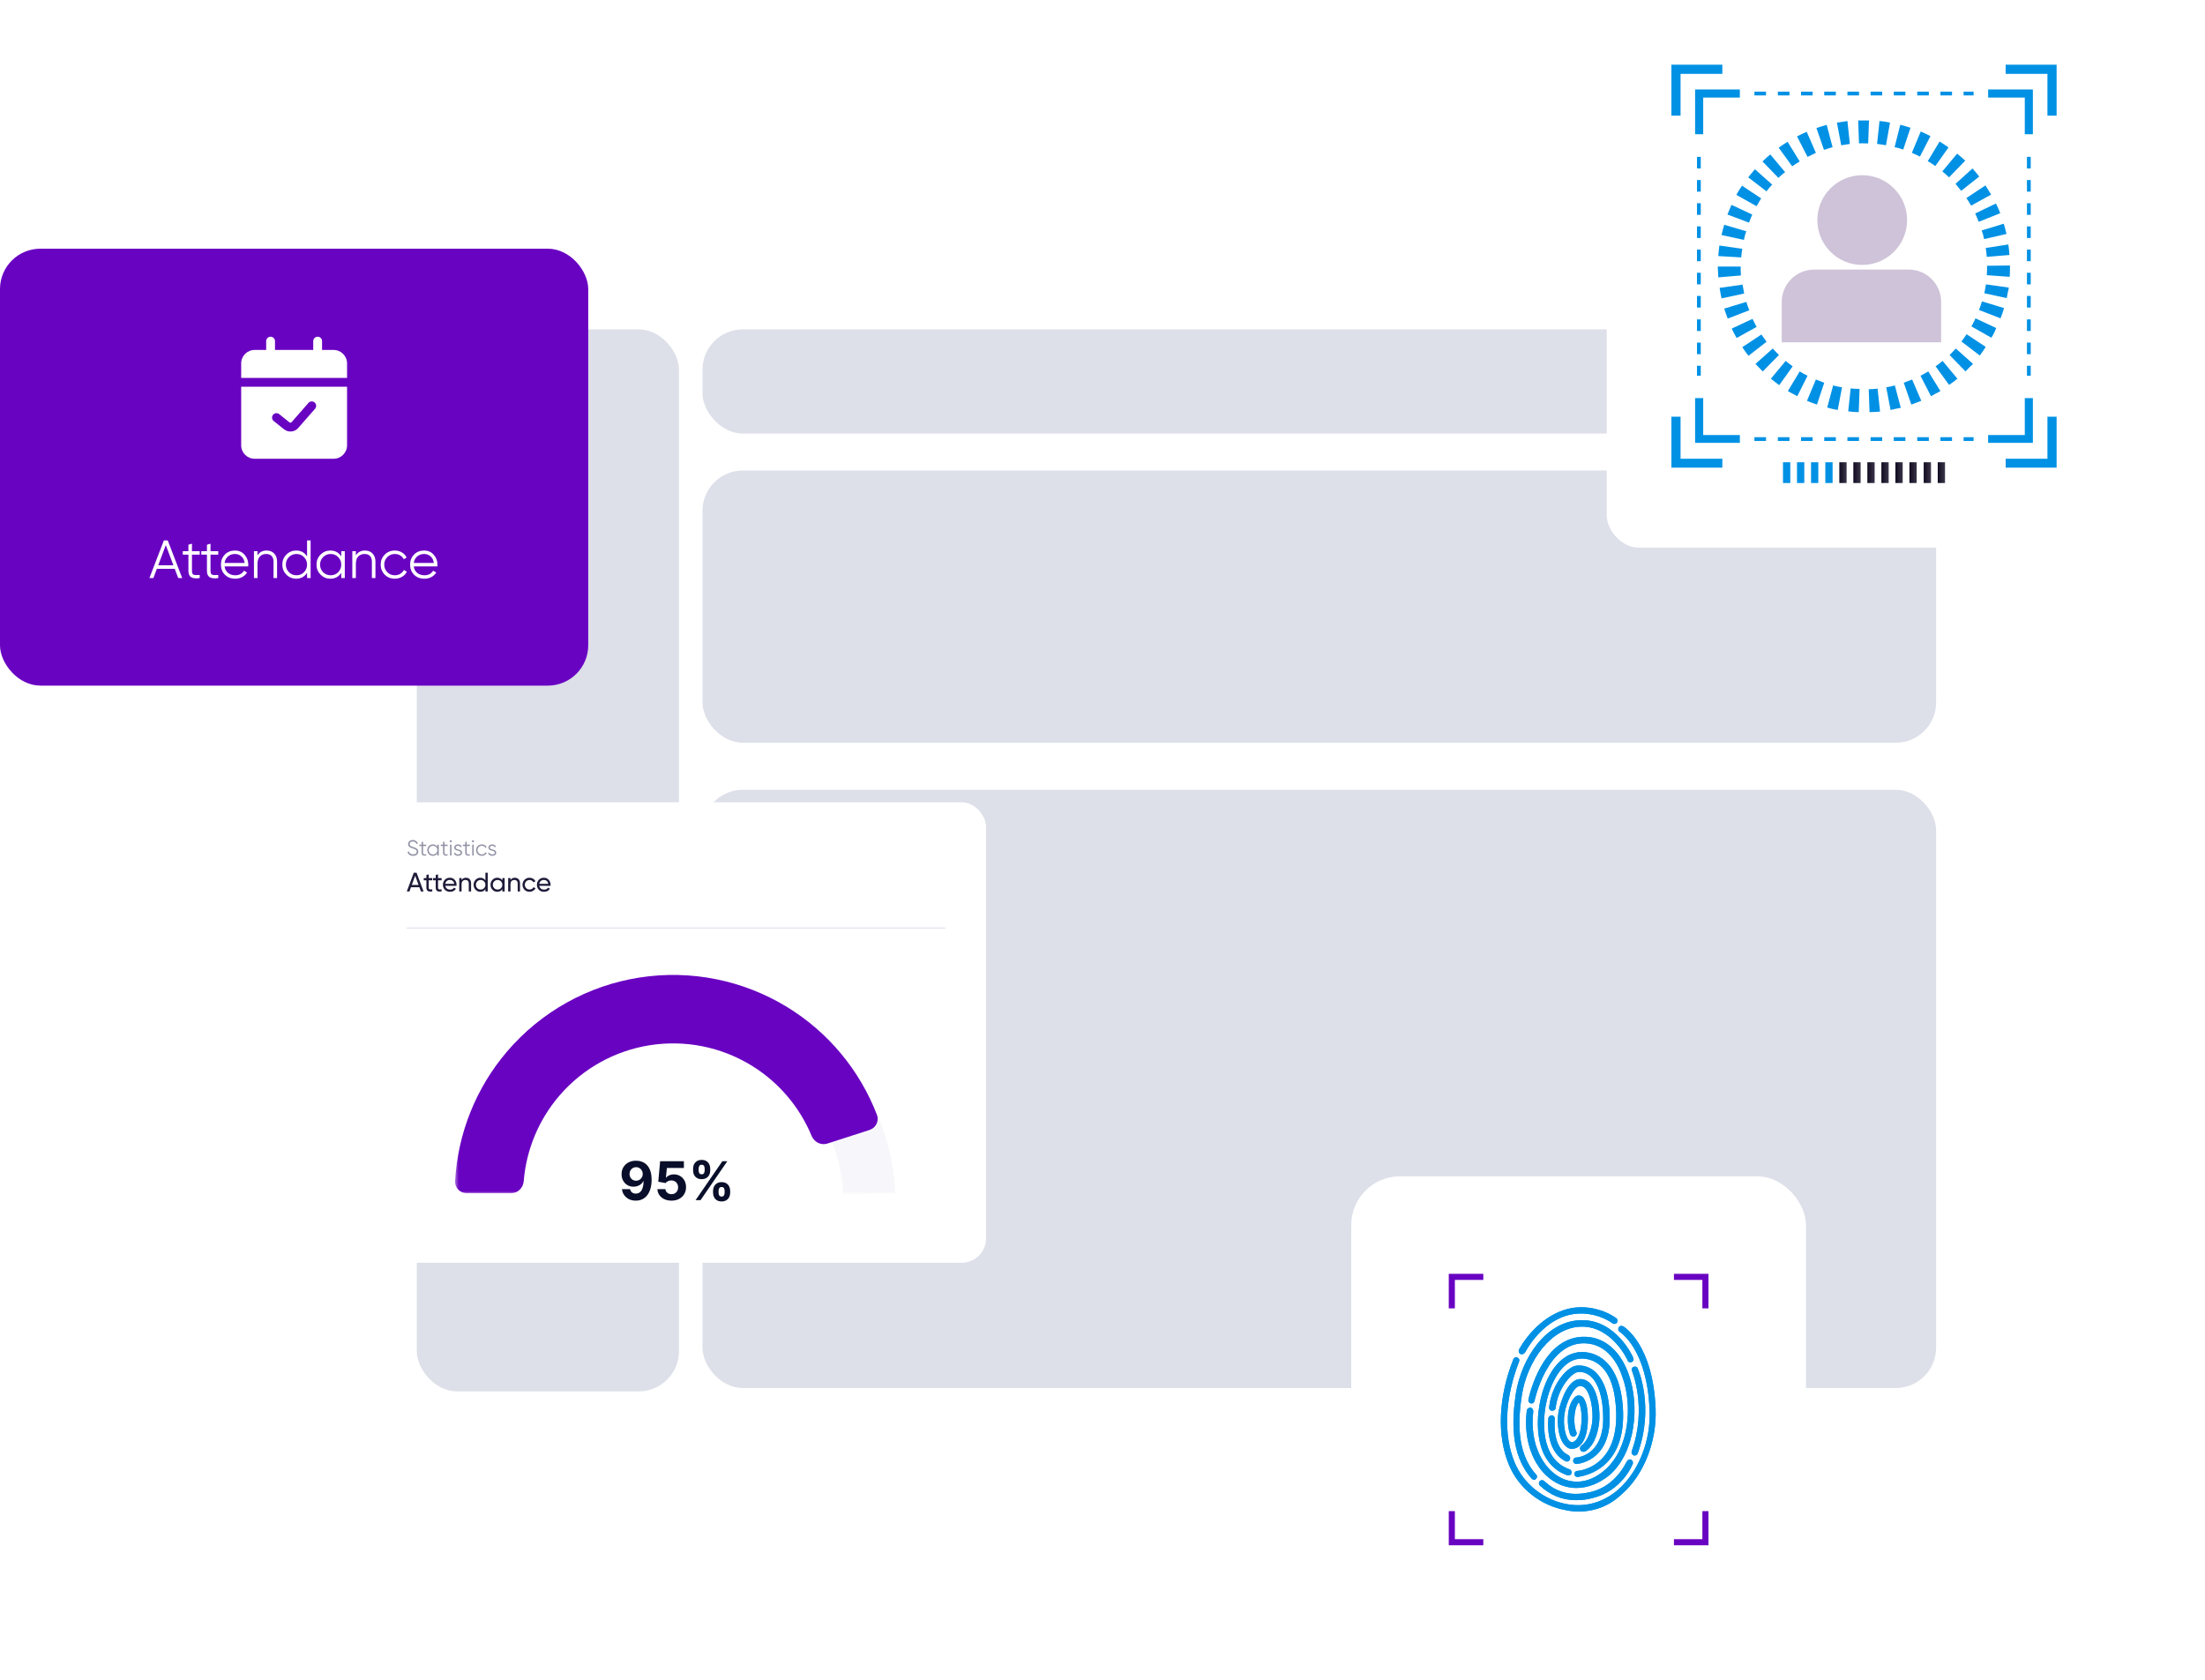 <svg width="656" height="500" viewBox="0 0 656 500" fill="none" xmlns="http://www.w3.org/2000/svg">
<g filter="url(#filter0_d_14_21109)">
<rect x="98" y="60" width="504" height="380" rx="24" fill="white"/>
<rect x="209" y="229" width="367" height="178" rx="12" fill="#DDDFE9"/>
<rect x="209" y="134" width="367" height="81" rx="12" fill="#DDDFE9"/>
<rect x="209" y="92" width="367" height="31" rx="12" fill="#DDDFE9"/>
<rect x="124" y="92" width="78" height="316" rx="12" fill="#DDDFE9"/>
</g>
<rect y="74" width="175" height="130" rx="12" fill="#6903C2"/>
<path fill-rule="evenodd" clip-rule="evenodd" d="M81.812 101.5C81.812 100.775 81.225 100.188 80.5 100.188C79.775 100.188 79.188 100.775 79.188 101.5V104.125H75.75C73.541 104.125 71.75 105.916 71.75 108.125V112.438H103.25V108.125C103.25 105.916 101.459 104.125 99.25 104.125H95.812V101.5C95.812 100.775 95.225 100.188 94.5 100.188C93.775 100.188 93.188 100.775 93.188 101.5V104.125H81.812V101.5ZM103.25 115.062H71.75V132.5C71.75 134.709 73.541 136.5 75.75 136.5H99.25C101.459 136.5 103.25 134.709 103.25 132.5V115.062ZM93.738 121.614C94.215 121.069 94.16 120.24 93.614 119.762C93.069 119.285 92.24 119.34 91.762 119.886L86.74 125.626C86.586 125.802 86.32 125.825 86.137 125.679L83.07 123.225C82.504 122.772 81.678 122.864 81.225 123.43C80.772 123.996 80.864 124.822 81.43 125.275L84.498 127.729C85.777 128.753 87.636 128.588 88.716 127.354L93.738 121.614Z" fill="white"/>
<path d="M53.025 172L51.985 169.248H46.673L45.633 172H44.449L48.753 160.8H49.905L54.209 172H53.025ZM47.073 168.192H51.585L49.329 162.192L47.073 168.192ZM59.415 165.024H57.111V169.872C57.111 170.309 57.196 170.624 57.367 170.816C57.537 170.997 57.793 171.093 58.135 171.104C58.476 171.104 58.903 171.093 59.415 171.072V172C58.295 172.171 57.452 172.091 56.887 171.76C56.332 171.429 56.055 170.8 56.055 169.872V165.024H54.375V164H56.055V162.08L57.111 161.76V164H59.415V165.024ZM64.93 165.024H62.626V169.872C62.626 170.309 62.712 170.624 62.882 170.816C63.053 170.997 63.309 171.093 63.65 171.104C63.992 171.104 64.418 171.093 64.93 171.072V172C63.81 172.171 62.968 172.091 62.402 171.76C61.848 171.429 61.57 170.8 61.57 169.872V165.024H59.89V164H61.57V162.08L62.626 161.76V164H64.93V165.024ZM69.902 163.808C71.086 163.808 72.041 164.229 72.766 165.072C73.502 165.904 73.87 166.891 73.87 168.032C73.87 168.149 73.859 168.315 73.838 168.528H66.814C66.921 169.339 67.262 169.984 67.838 170.464C68.425 170.933 69.145 171.168 69.998 171.168C70.606 171.168 71.129 171.045 71.566 170.8C72.014 170.544 72.35 170.213 72.574 169.808L73.502 170.352C73.15 170.917 72.67 171.365 72.062 171.696C71.454 172.027 70.761 172.192 69.982 172.192C68.723 172.192 67.699 171.797 66.91 171.008C66.121 170.219 65.726 169.216 65.726 168C65.726 166.805 66.115 165.808 66.894 165.008C67.673 164.208 68.675 163.808 69.902 163.808ZM69.902 164.832C69.07 164.832 68.371 165.083 67.806 165.584C67.251 166.075 66.921 166.715 66.814 167.504H72.782C72.675 166.661 72.35 166.005 71.806 165.536C71.262 165.067 70.627 164.832 69.902 164.832ZM79.294 163.808C80.264 163.808 81.027 164.107 81.582 164.704C82.147 165.291 82.43 166.085 82.43 167.088V172H81.374V167.088C81.374 166.373 81.182 165.819 80.798 165.424C80.424 165.029 79.891 164.832 79.198 164.832C78.43 164.832 77.806 165.077 77.326 165.568C76.846 166.048 76.606 166.795 76.606 167.808V172H75.55V164H76.606V165.248C77.203 164.288 78.099 163.808 79.294 163.808ZM91.352 160.8H92.408V172H91.352V170.432C90.616 171.605 89.538 172.192 88.12 172.192C86.978 172.192 86.002 171.787 85.192 170.976C84.392 170.165 83.992 169.173 83.992 168C83.992 166.827 84.392 165.835 85.192 165.024C86.002 164.213 86.978 163.808 88.12 163.808C89.538 163.808 90.616 164.395 91.352 165.568V160.8ZM85.96 170.256C86.568 170.864 87.314 171.168 88.2 171.168C89.085 171.168 89.832 170.864 90.44 170.256C91.048 169.637 91.352 168.885 91.352 168C91.352 167.115 91.048 166.368 90.44 165.76C89.832 165.141 89.085 164.832 88.2 164.832C87.314 164.832 86.568 165.141 85.96 165.76C85.352 166.368 85.048 167.115 85.048 168C85.048 168.885 85.352 169.637 85.96 170.256ZM101.523 164H102.579V172H101.523V170.432C100.787 171.605 99.71 172.192 98.291 172.192C97.15 172.192 96.174 171.787 95.363 170.976C94.563 170.165 94.163 169.173 94.163 168C94.163 166.827 94.563 165.835 95.363 165.024C96.174 164.213 97.15 163.808 98.291 163.808C99.71 163.808 100.787 164.395 101.523 165.568V164ZM96.131 170.256C96.739 170.864 97.486 171.168 98.371 171.168C99.257 171.168 100.003 170.864 100.611 170.256C101.219 169.637 101.523 168.885 101.523 168C101.523 167.115 101.219 166.368 100.611 165.76C100.003 165.141 99.257 164.832 98.371 164.832C97.486 164.832 96.739 165.141 96.131 165.76C95.523 166.368 95.219 167.115 95.219 168C95.219 168.885 95.523 169.637 96.131 170.256ZM108.559 163.808C109.53 163.808 110.293 164.107 110.847 164.704C111.413 165.291 111.695 166.085 111.695 167.088V172H110.639V167.088C110.639 166.373 110.447 165.819 110.063 165.424C109.69 165.029 109.157 164.832 108.463 164.832C107.695 164.832 107.071 165.077 106.591 165.568C106.111 166.048 105.871 166.795 105.871 167.808V172H104.815V164H105.871V165.248C106.469 164.288 107.365 163.808 108.559 163.808ZM117.465 172.192C116.26 172.192 115.257 171.792 114.457 170.992C113.657 170.181 113.257 169.184 113.257 168C113.257 166.816 113.657 165.824 114.457 165.024C115.257 164.213 116.26 163.808 117.465 163.808C118.255 163.808 118.964 164 119.593 164.384C120.223 164.757 120.681 165.264 120.969 165.904L120.105 166.4C119.892 165.92 119.545 165.541 119.065 165.264C118.596 164.976 118.063 164.832 117.465 164.832C116.58 164.832 115.833 165.141 115.225 165.76C114.617 166.368 114.313 167.115 114.313 168C114.313 168.885 114.617 169.637 115.225 170.256C115.833 170.864 116.58 171.168 117.465 171.168C118.063 171.168 118.596 171.029 119.065 170.752C119.535 170.464 119.903 170.08 120.169 169.6L121.049 170.112C120.719 170.752 120.233 171.259 119.593 171.632C118.953 172.005 118.244 172.192 117.465 172.192ZM126.183 163.808C127.367 163.808 128.322 164.229 129.047 165.072C129.783 165.904 130.151 166.891 130.151 168.032C130.151 168.149 130.141 168.315 130.119 168.528H123.095C123.202 169.339 123.543 169.984 124.119 170.464C124.706 170.933 125.426 171.168 126.279 171.168C126.887 171.168 127.41 171.045 127.847 170.8C128.295 170.544 128.631 170.213 128.855 169.808L129.783 170.352C129.431 170.917 128.951 171.365 128.343 171.696C127.735 172.027 127.042 172.192 126.263 172.192C125.005 172.192 123.981 171.797 123.191 171.008C122.402 170.219 122.007 169.216 122.007 168C122.007 166.805 122.397 165.808 123.175 165.008C123.954 164.208 124.957 163.808 126.183 163.808ZM126.183 164.832C125.351 164.832 124.653 165.083 124.087 165.584C123.533 166.075 123.202 166.715 123.095 167.504H129.063C128.957 166.661 128.631 166.005 128.087 165.536C127.543 165.067 126.909 164.832 126.183 164.832Z" fill="white"/>
<rect x="478" width="153.1" height="162.964" rx="9.624" fill="white"/>
<circle cx="554.02" cy="65.48" r="13.352" fill="#CEC3D8"/>
<path d="M530.078 89.836C530.078 84.521 534.387 80.212 539.702 80.212H567.876C573.191 80.212 577.5 84.521 577.5 89.836V101.851H530.078V89.836Z" fill="#CEC3D8"/>
<path d="M504.305 39.939H506.711V29.032H517.618V26.626H504.305V39.939Z" fill="#0091E5"/>
<path d="M591.48 26.626V29.032H602.388V39.939H604.794V26.626H591.48Z" fill="#0091E5"/>
<path d="M602.388 129.441H591.48V131.767H604.794V118.454H602.388V129.441Z" fill="#0091E5"/>
<path d="M506.711 118.454H504.305V131.767H517.618V129.441H506.711V118.454Z" fill="#0091E5"/>
<path d="M497.248 34.405H499.975V21.975H512.406V19.248H497.248V34.405Z" fill="#0091E5"/>
<path d="M596.695 19.248V21.975H609.126V34.405H611.853V19.248H596.695Z" fill="#0091E5"/>
<path d="M609.126 136.498H596.695V139.145H611.853V123.987H609.126V136.498Z" fill="#0091E5"/>
<path d="M499.975 123.987H497.248V139.145H512.406V136.498H499.975V123.987Z" fill="#0091E5"/>
<path d="M587.151 28.39H584.184V27.267H587.151V28.39ZM580.735 28.39H577.287V27.267H580.735V28.39ZM573.838 28.39H570.389V27.267H573.838V28.39ZM566.861 28.39H563.412V27.267H566.861V28.39ZM559.964 28.39H556.515V27.267H559.964V28.39ZM553.066 28.39H549.618V27.267H553.066V28.39ZM546.169 28.39H542.721V27.267H546.169V28.39ZM539.272 28.39H535.824V27.267H539.272V28.39ZM532.375 28.39H528.927V27.267H532.375V28.39ZM525.398 28.39H521.949V27.267H525.398V28.39Z" fill="#0091E5"/>
<path d="M587.151 131.205H584.184V130.082H587.151V131.205ZM580.735 131.205H577.287V130.082H580.735V131.205ZM573.838 131.205H570.389V130.082H573.838V131.205ZM566.861 131.205H563.412V130.082H566.861V131.205ZM559.964 131.205H556.515V130.082H559.964V131.205ZM553.066 131.205H549.618V130.082H553.066V131.205ZM546.169 131.205H542.721V130.082H546.169V131.205ZM539.272 131.205H535.824V130.082H539.272V131.205ZM532.375 131.205H528.927V130.082H532.375V131.205ZM525.398 131.205H521.949V130.082H525.398V131.205Z" fill="#0091E5"/>
<path d="M603.031 111.797V108.83H604.154V111.797H603.031ZM603.031 105.381V101.933H604.154V105.381H603.031ZM603.031 98.484V95.036H604.154V98.484H603.031ZM603.031 91.507V88.058H604.154V91.507H603.031ZM603.031 84.61V81.161H604.154V84.61H603.031ZM603.031 77.713V74.264H604.154V77.713H603.031ZM603.031 70.816V67.367H604.154V70.816H603.031ZM603.031 63.919V60.47H604.154V63.919H603.031ZM603.031 57.022V53.573H604.154V57.022H603.031ZM603.031 50.124V46.676H604.154V50.124H603.031Z" fill="#0091E5"/>
<path d="M504.867 111.797V108.83H505.99V111.797H504.867ZM504.867 105.381V101.933H505.99V105.381H504.867ZM504.867 98.484V95.036H505.99V98.484H504.867ZM504.867 91.507V88.058H505.99V91.507H504.867ZM504.867 84.61V81.161H505.99V84.61H504.867ZM504.867 77.713V74.264H505.99V77.713H504.867ZM504.867 70.816V67.367H505.99V70.816H504.867ZM504.867 63.919V60.47H505.99V63.919H504.867ZM504.867 57.022V53.573H505.99V57.022H504.867ZM504.867 50.124V46.676H505.99V50.124H504.867Z" fill="#0091E5"/>
<path d="M552.987 122.624C551.944 122.624 550.902 122.544 549.859 122.383L550.581 115.566C551.463 115.647 552.345 115.727 553.228 115.727L552.987 122.624ZM556.195 122.624L555.954 115.807C556.837 115.807 557.719 115.727 558.601 115.647L559.323 122.464C558.28 122.544 557.238 122.624 556.195 122.624ZM546.732 121.982C545.689 121.822 544.646 121.581 543.604 121.261L545.368 114.684C546.25 114.925 547.133 115.085 548.015 115.246L546.732 121.982ZM562.451 121.982L561.167 115.246C562.05 115.085 562.932 114.925 563.734 114.684L565.498 121.341C564.536 121.501 563.493 121.742 562.451 121.982ZM540.556 120.378C539.514 120.058 538.551 119.657 537.589 119.256L540.235 112.92C541.037 113.241 541.92 113.562 542.722 113.882L540.556 120.378ZM568.626 120.378L566.38 113.882C567.182 113.562 568.065 113.241 568.866 112.92L571.593 119.256C570.631 119.657 569.588 119.977 568.626 120.378ZM534.702 117.892C533.739 117.411 532.857 116.85 531.895 116.368L535.423 110.514C536.145 110.995 536.947 111.396 537.749 111.797L534.702 117.892ZM574.48 117.892L571.353 111.797C572.155 111.396 572.957 110.915 573.678 110.514L577.287 116.368C576.325 116.85 575.363 117.411 574.48 117.892ZM529.328 114.604C528.446 113.963 527.644 113.321 526.842 112.679L531.253 107.386C531.895 107.948 532.617 108.509 533.338 108.99L529.328 114.604ZM579.854 114.524L575.844 108.99C576.566 108.509 577.287 107.948 577.929 107.386L582.34 112.679C581.538 113.321 580.736 113.963 579.854 114.524ZM524.436 110.514C523.714 109.792 522.912 108.99 522.271 108.268L527.404 103.697C527.965 104.339 528.607 104.98 529.248 105.622L524.436 110.514ZM584.746 110.514L580.014 105.622C580.656 104.98 581.297 104.339 581.859 103.697L586.991 108.268C586.189 108.99 585.468 109.792 584.746 110.514ZM520.186 105.862C519.544 105.06 518.902 104.178 518.341 103.296L524.035 99.527C524.516 100.248 525.078 100.97 525.559 101.692L520.186 105.862ZM588.996 105.782L583.543 101.612C584.104 100.89 584.586 100.168 585.067 99.447L590.761 103.216C590.199 104.098 589.638 104.98 588.996 105.782ZM516.657 100.569C516.176 99.687 515.614 98.725 515.213 97.762L521.389 94.875C521.79 95.677 522.191 96.479 522.592 97.281L516.657 100.569ZM592.445 100.489L586.51 97.121C586.911 96.319 587.392 95.517 587.713 94.715L593.889 97.602C593.488 98.644 593.006 99.607 592.445 100.489ZM514.01 94.795C513.609 93.833 513.289 92.79 512.968 91.828L519.544 89.823C519.785 90.625 520.105 91.507 520.426 92.309L514.01 94.795ZM595.172 94.715L588.756 92.229C589.077 91.427 589.397 90.544 589.638 89.662L596.214 91.667C595.894 92.71 595.573 93.752 595.172 94.715ZM512.166 88.78C511.925 87.737 511.765 86.695 511.604 85.652L518.421 84.69C518.582 85.572 518.742 86.454 518.902 87.336L512.166 88.78ZM597.016 88.7L590.36 87.256C590.52 86.374 590.681 85.492 590.841 84.61L597.658 85.572C597.417 86.615 597.177 87.657 597.016 88.7ZM511.203 82.525C511.123 81.482 511.123 80.439 511.043 79.317H517.86C517.86 80.199 517.86 81.081 517.94 81.963L511.203 82.525ZM597.899 82.364L591.082 81.883C591.162 81.001 591.162 80.118 591.162 79.236V79.076L597.979 78.996V79.156C597.979 80.279 597.979 81.322 597.899 82.364ZM518.02 76.59L511.203 76.189C511.284 75.146 511.364 74.104 511.524 73.061L518.341 74.023C518.181 74.825 518.1 75.708 518.02 76.59ZM591.082 76.429C591.001 75.547 590.921 74.665 590.761 73.783L597.498 72.74C597.658 73.783 597.738 74.825 597.818 75.868L591.082 76.429ZM518.822 71.377L512.166 69.933C512.406 68.891 512.647 67.848 512.968 66.886L519.544 68.81C519.223 69.612 518.983 70.495 518.822 71.377ZM590.28 71.136C590.119 70.254 589.879 69.372 589.558 68.57L596.134 66.565C596.455 67.608 596.696 68.57 596.936 69.612L590.28 71.136ZM520.346 66.244L513.93 63.838C514.331 62.876 514.732 61.833 515.133 60.951L521.308 63.838C520.988 64.56 520.667 65.362 520.346 66.244ZM588.676 66.004C588.355 65.201 588.034 64.319 587.633 63.517L593.808 60.55C594.29 61.512 594.691 62.475 595.092 63.437L588.676 66.004ZM522.592 61.352L516.577 57.984C517.058 57.101 517.619 56.139 518.261 55.257L523.955 59.026C523.474 59.828 522.993 60.63 522.592 61.352ZM586.43 61.191C585.949 60.389 585.548 59.668 584.986 58.946L590.681 55.177C591.242 56.059 591.803 56.941 592.365 57.903L586.43 61.191ZM525.559 56.941L520.105 52.771C520.747 51.969 521.469 51.087 522.11 50.365L527.243 54.936C526.682 55.497 526.04 56.219 525.559 56.941ZM583.463 56.781C582.901 56.059 582.34 55.417 581.779 54.695L586.831 50.124C587.553 50.926 588.194 51.728 588.836 52.53L583.463 56.781ZM529.088 52.931L524.356 48.039C525.078 47.317 525.88 46.595 526.682 45.954L531.093 51.247C530.371 51.728 529.729 52.289 529.088 52.931ZM579.854 52.771C579.212 52.129 578.571 51.568 577.849 51.006L582.26 45.713C583.062 46.355 583.864 47.077 584.666 47.798L579.854 52.771ZM533.178 49.483L529.168 43.949C530.05 43.307 530.932 42.746 531.815 42.184L535.423 48.039C534.621 48.52 533.9 49.001 533.178 49.483ZM575.764 49.402C575.042 48.921 574.32 48.36 573.518 47.959L577.047 42.104C577.929 42.666 578.811 43.227 579.693 43.868L575.764 49.402ZM537.749 46.675L534.621 40.58C535.584 40.099 536.546 39.618 537.509 39.217L540.235 45.472C539.353 45.954 538.551 46.275 537.749 46.675ZM571.192 46.595C570.39 46.194 569.588 45.793 568.786 45.472L571.433 39.137C572.395 39.538 573.358 40.019 574.32 40.5L571.192 46.595ZM542.641 44.59L540.396 38.094C541.358 37.773 542.401 37.453 543.443 37.132L545.208 43.788C544.326 44.029 543.443 44.35 542.641 44.59ZM566.22 44.51C565.418 44.189 564.536 43.949 563.654 43.788L565.338 37.132C566.38 37.372 567.423 37.693 568.385 38.014L566.22 44.51ZM547.774 43.227L546.491 36.49C547.534 36.33 548.576 36.169 549.619 36.009L550.341 42.826C549.539 42.986 548.656 43.066 547.774 43.227ZM561.087 43.227C560.205 43.066 559.323 42.906 558.441 42.826L559.162 36.009C560.205 36.089 561.248 36.25 562.29 36.49L561.087 43.227ZM553.067 42.666L552.827 35.849C553.388 35.849 553.949 35.849 554.591 35.849C555.072 35.849 555.553 35.849 556.035 35.849L555.794 42.666C555.393 42.666 554.912 42.666 554.511 42.666C554.03 42.585 553.548 42.666 553.067 42.666Z" fill="#0091E5"/>
<path d="M532.617 137.541H530.451V143.716H532.617V137.541Z" fill="#0091E5"/>
<path d="M536.786 137.541H534.621V143.716H536.786V137.541Z" fill="#0091E5"/>
<path d="M540.956 137.541H538.791V143.716H540.956V137.541Z" fill="#0091E5"/>
<path d="M545.208 137.541H543.043V143.716H545.208V137.541Z" fill="#0091E5"/>
<path d="M549.378 137.541H547.213V143.716H549.378V137.541Z" fill="url(#paint0_linear_14_21109)"/>
<path d="M553.548 137.541H551.383V143.716H553.548V137.541Z" fill="url(#paint1_linear_14_21109)"/>
<path d="M557.718 137.541H555.553V143.716H557.718V137.541Z" fill="url(#paint2_linear_14_21109)"/>
<path d="M561.89 137.541H559.725V143.716H561.89V137.541Z" fill="url(#paint3_linear_14_21109)"/>
<path d="M566.06 137.541H563.895V143.716H566.06V137.541Z" fill="url(#paint4_linear_14_21109)"/>
<path d="M570.23 137.541H568.064V143.716H570.23V137.541Z" fill="url(#paint5_linear_14_21109)"/>
<path d="M574.48 137.541H572.314V143.716H574.48V137.541Z" fill="url(#paint6_linear_14_21109)"/>
<path d="M578.652 137.541H576.486V143.716H578.652V137.541Z" fill="url(#paint7_linear_14_21109)"/>
<g filter="url(#filter1_d_14_21109)">
<rect x="109" y="238" width="184.354" height="137" rx="7.23" fill="white"/>
</g>
<mask id="mask0_14_21109" style="mask-type:alpha" maskUnits="userSpaceOnUse" x="135" y="286" width="132" height="70">
<rect x="135.389" y="286.8" width="131.578" height="68.319" fill="#D9D9D9"/>
</mask>
<g mask="url(#mask0_14_21109)">
<path d="M166.025 303.078C175.646 296.825 186.75 293.232 198.21 292.663C209.67 292.095 221.076 294.571 231.268 299.841C241.461 305.111 250.076 312.986 256.237 322.665C262.398 332.345 265.886 343.483 266.346 354.948L250.835 355.57C250.484 346.845 247.83 338.368 243.141 331.001C238.452 323.635 231.895 317.642 224.139 313.631C216.382 309.621 207.701 307.736 198.98 308.169C190.258 308.601 181.807 311.336 174.485 316.095L166.025 303.078Z" fill="#F7F7FB"/>
<path d="M138.908 355.052C136.912 355.052 135.283 353.432 135.394 351.439C136.184 337.254 141.607 323.679 150.883 312.831C160.945 301.064 174.877 293.277 190.171 290.872C205.465 288.468 221.116 291.604 234.302 299.716C246.46 307.194 255.787 318.449 260.892 331.708C261.609 333.571 260.556 335.613 258.656 336.226L246.148 340.258C244.248 340.871 242.225 339.82 241.46 337.976C237.878 329.331 231.651 322.001 223.629 317.067C214.577 311.498 203.834 309.346 193.335 310.996C182.837 312.647 173.273 317.992 166.366 326.069C160.245 333.228 156.568 342.115 155.811 351.441C155.649 353.431 154.046 355.052 152.05 355.052H138.908Z" fill="#6903C2"/>
</g>
<path d="M189.239 345.36C189.834 345.36 190.407 345.459 190.956 345.659C191.51 345.858 192.003 346.177 192.436 346.613C192.873 347.05 193.217 347.63 193.47 348.353C193.726 349.072 193.856 349.955 193.859 351.002C193.859 351.985 193.748 352.862 193.526 353.634C193.308 354.402 192.993 355.055 192.583 355.594C192.173 356.132 191.677 356.543 191.097 356.825C190.518 357.104 189.87 357.243 189.155 357.243C188.383 357.243 187.701 357.094 187.11 356.797C186.519 356.496 186.042 356.087 185.681 355.571C185.323 355.052 185.107 354.468 185.031 353.82H187.443C187.537 354.242 187.735 354.57 188.036 354.803C188.337 355.033 188.71 355.148 189.155 355.148C189.908 355.148 190.48 354.82 190.872 354.165C191.263 353.506 191.461 352.604 191.465 351.459H191.386C191.212 351.798 190.979 352.09 190.685 352.335C190.391 352.576 190.054 352.762 189.674 352.894C189.298 353.026 188.897 353.092 188.471 353.092C187.79 353.092 187.181 352.932 186.647 352.612C186.112 352.292 185.69 351.851 185.382 351.29C185.073 350.729 184.918 350.089 184.918 349.37C184.915 348.594 185.094 347.903 185.455 347.297C185.817 346.691 186.321 346.216 186.969 345.874C187.62 345.527 188.377 345.356 189.239 345.36ZM189.256 347.28C188.876 347.28 188.537 347.37 188.24 347.551C187.946 347.732 187.712 347.975 187.539 348.28C187.37 348.585 187.287 348.925 187.291 349.302C187.291 349.682 187.374 350.025 187.539 350.33C187.709 350.631 187.938 350.872 188.228 351.053C188.522 351.23 188.857 351.318 189.234 351.318C189.516 351.318 189.778 351.266 190.019 351.16C190.26 351.055 190.469 350.91 190.646 350.725C190.826 350.537 190.968 350.32 191.069 350.076C191.171 349.831 191.222 349.571 191.222 349.296C191.218 348.931 191.131 348.596 190.962 348.291C190.792 347.986 190.559 347.741 190.262 347.557C189.964 347.372 189.629 347.28 189.256 347.28ZM199.779 357.243C198.98 357.243 198.269 357.096 197.644 356.803C197.022 356.509 196.529 356.104 196.164 355.588C195.799 355.072 195.608 354.481 195.593 353.815H197.966C197.992 354.263 198.18 354.626 198.53 354.905C198.881 355.183 199.297 355.323 199.779 355.323C200.163 355.323 200.502 355.238 200.795 355.069C201.093 354.895 201.324 354.656 201.49 354.351C201.659 354.043 201.744 353.689 201.744 353.289C201.744 352.883 201.658 352.525 201.484 352.216C201.315 351.908 201.08 351.667 200.778 351.493C200.477 351.32 200.133 351.232 199.745 351.228C199.406 351.228 199.076 351.298 198.756 351.437C198.44 351.576 198.193 351.766 198.016 352.007L195.842 351.618L196.39 345.518H203.461V347.517H198.406L198.107 350.415H198.175C198.378 350.128 198.685 349.891 199.095 349.703C199.506 349.515 199.965 349.421 200.473 349.421C201.17 349.421 201.791 349.584 202.337 349.912C202.883 350.239 203.314 350.689 203.631 351.262C203.947 351.83 204.103 352.486 204.099 353.227C204.103 354.007 203.922 354.7 203.557 355.306C203.196 355.908 202.689 356.383 202.038 356.729C201.39 357.072 200.637 357.243 199.779 357.243ZM212.137 354.916V354.306C212.137 353.843 212.235 353.417 212.43 353.03C212.63 352.638 212.918 352.326 213.294 352.092C213.675 351.855 214.138 351.736 214.684 351.736C215.237 351.736 215.702 351.853 216.079 352.086C216.459 352.32 216.745 352.632 216.937 353.024C217.133 353.412 217.231 353.839 217.231 354.306V354.916C217.231 355.379 217.133 355.807 216.937 356.198C216.742 356.586 216.454 356.897 216.073 357.13C215.693 357.367 215.23 357.486 214.684 357.486C214.13 357.486 213.665 357.367 213.289 357.13C212.912 356.897 212.626 356.586 212.43 356.198C212.235 355.807 212.137 355.379 212.137 354.916ZM213.78 354.306V354.916C213.78 355.183 213.844 355.436 213.972 355.673C214.104 355.91 214.341 356.029 214.684 356.029C215.027 356.029 215.26 355.912 215.384 355.679C215.512 355.445 215.576 355.191 215.576 354.916V354.306C215.576 354.031 215.516 353.775 215.396 353.538C215.275 353.301 215.038 353.182 214.684 353.182C214.345 353.182 214.11 353.301 213.978 353.538C213.846 353.775 213.78 354.031 213.78 354.306ZM206.2 348.297V347.687C206.2 347.22 206.3 346.792 206.5 346.404C206.699 346.013 206.987 345.7 207.364 345.467C207.744 345.233 208.204 345.117 208.742 345.117C209.299 345.117 209.766 345.233 210.143 345.467C210.519 345.7 210.806 346.013 211.001 346.404C211.197 346.792 211.295 347.22 211.295 347.687V348.297C211.295 348.763 211.195 349.191 210.996 349.579C210.8 349.966 210.512 350.277 210.132 350.511C209.755 350.74 209.292 350.855 208.742 350.855C208.192 350.855 207.727 350.738 207.347 350.505C206.97 350.268 206.684 349.957 206.489 349.573C206.296 349.185 206.2 348.76 206.2 348.297ZM207.855 347.687V348.297C207.855 348.571 207.919 348.826 208.047 349.059C208.179 349.292 208.411 349.409 208.742 349.409C209.089 349.409 209.324 349.292 209.448 349.059C209.576 348.826 209.64 348.571 209.64 348.297V347.687C209.64 347.412 209.58 347.156 209.459 346.918C209.339 346.681 209.1 346.563 208.742 346.563C208.407 346.563 208.175 346.683 208.047 346.924C207.919 347.165 207.855 347.419 207.855 347.687ZM206.946 357.085L214.899 345.518H216.378L208.426 357.085H206.946Z" fill="#090F2A"/>
<line x1="120.961" y1="276.136" x2="281.294" y2="276.136" stroke="#E5E5EF" stroke-width="0.361"/>
<path d="M125.223 265.243L124.77 263.995H122.265L121.812 265.243H121.025L123.1 259.676H123.935L126.011 265.243H125.223ZM122.52 263.303H124.516L123.514 260.559L122.52 263.303ZM128.604 261.935H127.546V264.09C127.546 264.286 127.583 264.427 127.657 264.512C127.737 264.591 127.856 264.633 128.015 264.639C128.174 264.639 128.37 264.633 128.604 264.623V265.243C127.999 265.323 127.557 265.275 127.276 265.1C126.995 264.92 126.854 264.583 126.854 264.09V261.935H126.067V261.267H126.854V260.36L127.546 260.154V261.267H128.604V261.935ZM131.376 261.935H130.318V264.09C130.318 264.286 130.356 264.427 130.43 264.512C130.509 264.591 130.629 264.633 130.788 264.639C130.947 264.639 131.143 264.633 131.376 264.623V265.243C130.772 265.323 130.329 265.275 130.048 265.1C129.767 264.92 129.627 264.583 129.627 264.09V261.935H128.839V261.267H129.627V260.36L130.318 260.154V261.267H131.376V261.935ZM132.478 263.573C132.547 263.928 132.709 264.204 132.964 264.4C133.223 264.596 133.541 264.694 133.918 264.694C134.443 264.694 134.824 264.501 135.063 264.114L135.652 264.448C135.264 265.047 134.681 265.347 133.902 265.347C133.271 265.347 132.757 265.15 132.359 264.758C131.967 264.36 131.771 263.859 131.771 263.255C131.771 262.656 131.964 262.158 132.351 261.76C132.738 261.362 133.239 261.164 133.854 261.164C134.437 261.164 134.912 261.37 135.278 261.784C135.649 262.192 135.834 262.685 135.834 263.263C135.834 263.364 135.826 263.467 135.811 263.573H132.478ZM133.854 261.816C133.483 261.816 133.176 261.922 132.932 262.134C132.688 262.34 132.537 262.619 132.478 262.969H135.135C135.076 262.592 134.928 262.306 134.689 262.11C134.451 261.914 134.172 261.816 133.854 261.816ZM138.61 261.164C139.076 261.164 139.45 261.312 139.731 261.609C140.012 261.9 140.153 262.298 140.153 262.802V265.243H139.461V262.842C139.461 262.518 139.373 262.269 139.198 262.094C139.023 261.914 138.782 261.824 138.475 261.824C138.13 261.824 137.852 261.932 137.64 262.15C137.428 262.362 137.322 262.69 137.322 263.136V265.243H136.63V261.267H137.322V261.839C137.603 261.389 138.032 261.164 138.61 261.164ZM144.411 259.676H145.103V265.243H144.411V264.559C144.066 265.084 143.565 265.347 142.908 265.347C142.351 265.347 141.877 265.145 141.484 264.742C141.092 264.334 140.896 263.838 140.896 263.255C140.896 262.672 141.092 262.179 141.484 261.776C141.877 261.368 142.351 261.164 142.908 261.164C143.565 261.164 144.066 261.426 144.411 261.951V259.676ZM142.995 264.679C143.398 264.679 143.735 264.543 144.005 264.273C144.276 263.997 144.411 263.658 144.411 263.255C144.411 262.852 144.276 262.515 144.005 262.245C143.735 261.969 143.398 261.832 142.995 261.832C142.598 261.832 142.264 261.969 141.993 262.245C141.723 262.515 141.588 262.852 141.588 263.255C141.588 263.658 141.723 263.997 141.993 264.273C142.264 264.543 142.598 264.679 142.995 264.679ZM149.443 261.267H150.135V265.243H149.443V264.559C149.099 265.084 148.598 265.347 147.94 265.347C147.384 265.347 146.909 265.145 146.517 264.742C146.124 264.334 145.928 263.838 145.928 263.255C145.928 262.672 146.124 262.179 146.517 261.776C146.909 261.368 147.384 261.164 147.94 261.164C148.598 261.164 149.099 261.426 149.443 261.951V261.267ZM148.028 264.679C148.431 264.679 148.767 264.543 149.038 264.273C149.308 263.997 149.443 263.658 149.443 263.255C149.443 262.852 149.308 262.515 149.038 262.245C148.767 261.969 148.431 261.832 148.028 261.832C147.63 261.832 147.296 261.969 147.026 262.245C146.755 262.515 146.62 262.852 146.62 263.255C146.62 263.658 146.755 263.997 147.026 264.273C147.296 264.543 147.63 264.679 148.028 264.679ZM153.164 261.164C153.63 261.164 154.004 261.312 154.285 261.609C154.566 261.9 154.706 262.298 154.706 262.802V265.243H154.015V262.842C154.015 262.518 153.927 262.269 153.752 262.094C153.577 261.914 153.336 261.824 153.028 261.824C152.684 261.824 152.405 261.932 152.193 262.15C151.981 262.362 151.875 262.69 151.875 263.136V265.243H151.183V261.267H151.875V261.839C152.156 261.389 152.586 261.164 153.164 261.164ZM157.541 265.347C156.942 265.347 156.444 265.148 156.046 264.75C155.648 264.347 155.45 263.849 155.45 263.255C155.45 262.661 155.648 262.166 156.046 261.768C156.444 261.365 156.942 261.164 157.541 261.164C157.933 261.164 158.286 261.259 158.599 261.45C158.912 261.635 159.145 261.887 159.299 262.205L158.718 262.539C158.617 262.327 158.461 262.158 158.249 262.03C158.042 261.903 157.806 261.839 157.541 261.839C157.143 261.839 156.809 261.975 156.539 262.245C156.274 262.515 156.141 262.852 156.141 263.255C156.141 263.653 156.274 263.987 156.539 264.257C156.809 264.527 157.143 264.663 157.541 264.663C157.806 264.663 158.045 264.602 158.257 264.48C158.469 264.352 158.631 264.183 158.742 263.971L159.33 264.313C159.161 264.626 158.917 264.877 158.599 265.068C158.281 265.254 157.928 265.347 157.541 265.347ZM160.444 263.573C160.513 263.928 160.675 264.204 160.929 264.4C161.189 264.596 161.507 264.694 161.884 264.694C162.409 264.694 162.79 264.501 163.029 264.114L163.617 264.448C163.23 265.047 162.647 265.347 161.868 265.347C161.237 265.347 160.723 265.15 160.325 264.758C159.933 264.36 159.736 263.859 159.736 263.255C159.736 262.656 159.93 262.158 160.317 261.76C160.704 261.362 161.205 261.164 161.82 261.164C162.403 261.164 162.878 261.37 163.244 261.784C163.615 262.192 163.8 262.685 163.8 263.263C163.8 263.364 163.792 263.467 163.776 263.573H160.444ZM161.82 261.816C161.449 261.816 161.141 261.922 160.898 262.134C160.654 262.34 160.503 262.619 160.444 262.969H163.1C163.042 262.592 162.894 262.306 162.655 262.11C162.416 261.914 162.138 261.816 161.82 261.816Z" fill="#1E1B39"/>
<path d="M122.913 254.645C122.496 254.645 122.139 254.548 121.839 254.353C121.544 254.153 121.338 253.88 121.221 253.533L121.612 253.305C121.694 253.587 121.846 253.808 122.067 253.969C122.288 254.125 122.572 254.203 122.919 254.203C123.258 254.203 123.52 254.129 123.707 253.982C123.898 253.83 123.993 253.63 123.993 253.383C123.993 253.145 123.906 252.965 123.733 252.843C123.559 252.722 123.273 252.596 122.874 252.466C122.401 252.31 122.089 252.184 121.937 252.088C121.59 251.88 121.416 251.579 121.416 251.184C121.416 250.798 121.551 250.494 121.82 250.273C122.089 250.047 122.421 249.935 122.815 249.935C123.171 249.935 123.479 250.028 123.739 250.214C124 250.397 124.193 250.631 124.318 250.917L123.934 251.132C123.726 250.629 123.353 250.377 122.815 250.377C122.533 250.377 122.306 250.447 122.132 250.585C121.959 250.724 121.872 250.917 121.872 251.164C121.872 251.39 121.95 251.559 122.106 251.672C122.262 251.785 122.52 251.9 122.88 252.017C123.045 252.073 123.162 252.114 123.232 252.14C123.305 252.162 123.41 252.201 123.544 252.258C123.683 252.31 123.785 252.357 123.85 252.401C123.915 252.44 123.993 252.496 124.084 252.57C124.18 252.639 124.247 252.711 124.286 252.785C124.329 252.854 124.366 252.941 124.396 253.045C124.431 253.145 124.448 253.253 124.448 253.37C124.448 253.756 124.307 254.066 124.026 254.301C123.744 254.531 123.373 254.645 122.913 254.645ZM126.794 251.731H125.857V253.702C125.857 253.88 125.892 254.008 125.961 254.086C126.031 254.16 126.135 254.199 126.274 254.203C126.413 254.203 126.586 254.199 126.794 254.19V254.567C126.339 254.637 125.996 254.604 125.766 254.47C125.541 254.335 125.428 254.079 125.428 253.702V251.731H124.745V251.314H125.428V250.533L125.857 250.403V251.314H126.794V251.731ZM130.111 251.314H130.54V254.567H130.111V253.93C129.812 254.407 129.373 254.645 128.797 254.645C128.332 254.645 127.935 254.481 127.606 254.151C127.28 253.821 127.118 253.418 127.118 252.941C127.118 252.464 127.28 252.06 127.606 251.731C127.935 251.401 128.332 251.236 128.797 251.236C129.373 251.236 129.812 251.475 130.111 251.952V251.314ZM127.918 253.858C128.165 254.105 128.469 254.229 128.829 254.229C129.189 254.229 129.493 254.105 129.74 253.858C129.987 253.607 130.111 253.301 130.111 252.941C130.111 252.581 129.987 252.277 129.74 252.03C129.493 251.778 129.189 251.652 128.829 251.652C128.469 251.652 128.165 251.778 127.918 252.03C127.671 252.277 127.547 252.581 127.547 252.941C127.547 253.301 127.671 253.607 127.918 253.858ZM133.174 251.731H132.237V253.702C132.237 253.88 132.272 254.008 132.341 254.086C132.41 254.16 132.514 254.199 132.653 254.203C132.792 254.203 132.966 254.199 133.174 254.19V254.567C132.718 254.637 132.376 254.604 132.146 254.47C131.92 254.335 131.807 254.079 131.807 253.702V251.731H131.124V251.314H131.807V250.533L132.237 250.403V251.314H133.174V251.731ZM134.325 250.533C134.265 250.594 134.191 250.624 134.104 250.624C134.017 250.624 133.944 250.594 133.883 250.533C133.822 250.473 133.792 250.399 133.792 250.312C133.792 250.225 133.822 250.152 133.883 250.091C133.944 250.03 134.017 250 134.104 250C134.191 250 134.265 250.03 134.325 250.091C134.386 250.152 134.417 250.225 134.417 250.312C134.417 250.399 134.386 250.473 134.325 250.533ZM133.889 254.567V251.314H134.319V254.567H133.889ZM135.569 252.166C135.569 252.314 135.634 252.431 135.764 252.518C135.894 252.605 136.052 252.672 136.239 252.72C136.425 252.767 136.612 252.821 136.798 252.882C136.985 252.939 137.143 253.036 137.273 253.175C137.403 253.309 137.468 253.487 137.468 253.709C137.468 253.986 137.358 254.212 137.137 254.385C136.92 254.559 136.638 254.645 136.291 254.645C135.978 254.645 135.712 254.576 135.49 254.437C135.274 254.298 135.122 254.118 135.035 253.897L135.399 253.682C135.46 253.852 135.569 253.986 135.725 254.086C135.885 254.181 136.074 254.229 136.291 254.229C136.503 254.229 136.681 254.188 136.824 254.105C136.967 254.019 137.039 253.886 137.039 253.709C137.039 253.561 136.974 253.444 136.844 253.357C136.714 253.27 136.555 253.203 136.369 253.155C136.182 253.108 135.996 253.056 135.809 252.999C135.623 252.939 135.464 252.841 135.334 252.706C135.204 252.568 135.139 252.388 135.139 252.166C135.139 251.902 135.243 251.681 135.451 251.503C135.664 251.325 135.931 251.236 136.252 251.236C136.516 251.236 136.748 251.297 136.948 251.418C137.147 251.535 137.295 251.696 137.39 251.9L137.033 252.108C136.907 251.804 136.646 251.652 136.252 251.652C136.065 251.652 135.905 251.698 135.77 251.789C135.636 251.876 135.569 252.002 135.569 252.166ZM139.782 251.731H138.845V253.702C138.845 253.88 138.88 254.008 138.949 254.086C139.019 254.16 139.123 254.199 139.262 254.203C139.4 254.203 139.574 254.199 139.782 254.19V254.567C139.327 254.637 138.984 254.604 138.754 254.47C138.528 254.335 138.416 254.079 138.416 253.702V251.731H137.732V251.314H138.416V250.533L138.845 250.403V251.314H139.782V251.731ZM140.934 250.533C140.873 250.594 140.799 250.624 140.712 250.624C140.626 250.624 140.552 250.594 140.491 250.533C140.431 250.473 140.4 250.399 140.4 250.312C140.4 250.225 140.431 250.152 140.491 250.091C140.552 250.03 140.626 250 140.712 250C140.799 250 140.873 250.03 140.934 250.091C140.994 250.152 141.025 250.225 141.025 250.312C141.025 250.399 140.994 250.473 140.934 250.533ZM140.498 254.567V251.314H140.927V254.567H140.498ZM143.355 254.645C142.864 254.645 142.457 254.483 142.131 254.157C141.806 253.828 141.643 253.422 141.643 252.941C141.643 252.459 141.806 252.056 142.131 251.731C142.457 251.401 142.864 251.236 143.355 251.236C143.675 251.236 143.964 251.314 144.22 251.47C144.476 251.622 144.662 251.828 144.779 252.088L144.428 252.29C144.341 252.095 144.2 251.941 144.005 251.828C143.814 251.711 143.597 251.652 143.355 251.652C142.994 251.652 142.691 251.778 142.444 252.03C142.196 252.277 142.073 252.581 142.073 252.941C142.073 253.301 142.196 253.607 142.444 253.858C142.691 254.105 142.994 254.229 143.355 254.229C143.597 254.229 143.814 254.173 144.005 254.06C144.196 253.943 144.346 253.787 144.454 253.591L144.812 253.8C144.678 254.06 144.48 254.266 144.22 254.418C143.96 254.57 143.671 254.645 143.355 254.645ZM145.735 252.166C145.735 252.314 145.8 252.431 145.93 252.518C146.06 252.605 146.219 252.672 146.405 252.72C146.592 252.767 146.778 252.821 146.965 252.882C147.151 252.939 147.31 253.036 147.44 253.175C147.57 253.309 147.635 253.487 147.635 253.709C147.635 253.986 147.524 254.212 147.303 254.385C147.086 254.559 146.804 254.645 146.457 254.645C146.145 254.645 145.878 254.576 145.657 254.437C145.44 254.298 145.288 254.118 145.202 253.897L145.566 253.682C145.627 253.852 145.735 253.986 145.891 254.086C146.052 254.181 146.24 254.229 146.457 254.229C146.67 254.229 146.848 254.188 146.991 254.105C147.134 254.019 147.206 253.886 147.206 253.709C147.206 253.561 147.141 253.444 147.01 253.357C146.88 253.27 146.722 253.203 146.535 253.155C146.349 253.108 146.162 253.056 145.976 252.999C145.789 252.939 145.631 252.841 145.501 252.706C145.371 252.568 145.306 252.388 145.306 252.166C145.306 251.902 145.41 251.681 145.618 251.503C145.831 251.325 146.097 251.236 146.418 251.236C146.683 251.236 146.915 251.297 147.115 251.418C147.314 251.535 147.462 251.696 147.557 251.9L147.199 252.108C147.073 251.804 146.813 251.652 146.418 251.652C146.232 251.652 146.071 251.698 145.937 251.789C145.802 251.876 145.735 252.002 145.735 252.166Z" fill="#9291A5"/>
<rect x="402" y="350" width="135.298" height="138.8" rx="14.509" fill="white"/>
<path d="M452.78 402.956C452.659 402.956 452.417 402.956 452.296 402.836C451.813 402.594 451.692 401.989 451.933 401.506C454.835 396.307 460.518 390.382 467.772 389.173C472.367 388.448 477.203 389.657 480.83 392.196C481.314 392.559 481.314 393.163 481.072 393.526C480.709 394.009 480.104 394.009 479.742 393.768C476.598 391.47 472.125 390.382 468.135 390.987C461.485 391.954 456.407 397.516 453.747 402.352C453.384 402.836 453.022 402.956 452.78 402.956Z" fill="#0091E5"/>
<path d="M469.586 449.747C468.377 449.747 467.289 449.626 466.079 449.384C458.341 448.054 451.813 442.856 448.911 435.843C445.284 427.138 445.767 415.652 450.241 404.407C450.483 403.924 450.966 403.682 451.45 403.924C451.933 404.166 452.175 404.649 451.933 405.133C447.702 416.014 447.218 426.896 450.604 435.118C453.263 441.526 459.309 446.362 466.321 447.571C471.883 448.538 477.082 446.966 481.435 443.218C487.48 437.898 491.228 428.589 490.744 419.4C490.019 401.385 482.039 396.428 481.918 396.307C481.435 396.065 481.314 395.46 481.555 394.977C481.797 394.493 482.402 394.372 482.885 394.614C483.248 394.856 491.832 400.055 492.558 419.279C492.921 428.951 489.052 438.866 482.523 444.548C478.895 448.054 474.422 449.747 469.586 449.747Z" fill="#0091E5"/>
<path d="M456.407 440.316C456.165 440.316 455.923 440.195 455.681 439.953C449.152 432.699 449.878 422.059 450.966 414.684C452.658 404.044 460.034 392.8 470.673 392.8C480.83 392.8 485.787 403.561 485.908 404.044C486.149 404.528 485.908 405.132 485.424 405.253C484.94 405.495 484.336 405.253 484.215 404.77C484.215 404.649 479.62 394.735 470.673 394.735C461.485 394.735 454.351 405.012 452.779 415.047C451.691 422.059 450.966 432.094 457.011 438.744C457.374 439.107 457.374 439.712 456.89 440.074C456.89 440.195 456.648 440.316 456.407 440.316Z" fill="#0091E5"/>
<path d="M486.387 433.059C486.266 433.059 486.145 433.059 486.024 433.059C485.54 432.818 485.299 432.334 485.419 431.85C490.135 418.913 485.54 408.032 485.54 407.911C485.299 407.427 485.54 406.823 486.024 406.702C486.508 406.46 487.112 406.702 487.233 407.186C487.475 407.669 492.19 418.793 487.233 432.455C487.112 432.818 486.749 433.059 486.387 433.059Z" fill="#0091E5"/>
<path d="M468.861 446.361C464.75 446.361 461.244 444.91 458.1 442.008C457.737 441.645 457.737 441.041 458.1 440.678C458.463 440.315 459.067 440.315 459.43 440.678C463.178 444.184 467.531 445.273 473.213 443.943C480.951 442.129 483.853 434.875 483.974 434.875C484.216 434.391 484.699 434.149 485.183 434.27C485.667 434.512 485.909 434.996 485.788 435.479C485.667 435.842 482.523 443.701 473.697 445.756C472.004 446.24 470.433 446.361 468.861 446.361Z" fill="#0091E5"/>
<path d="M468.981 442.734C467.047 442.734 464.991 442.251 463.178 441.283C456.649 437.898 453.022 429.193 454.231 419.641C454.352 419.158 454.835 418.795 455.319 418.795C455.802 418.916 456.165 419.399 456.165 419.883C454.956 429.918 459.309 437.052 464.145 439.591C468.498 441.888 473.334 441.042 477.565 437.294C484.699 431.006 485.787 418.19 482.644 409.606C481.434 405.979 478.291 399.934 471.641 399.692C460.276 399.208 456.528 416.74 456.528 416.86C456.407 417.344 455.923 417.707 455.44 417.586C454.956 417.465 454.593 416.981 454.714 416.498C454.835 415.651 458.825 397.153 471.883 397.757C477.565 397.999 482.16 402.11 484.578 409.002C487.842 418.311 486.633 431.974 478.895 438.865C475.752 441.404 472.367 442.734 468.981 442.734Z" fill="#0091E5"/>
<path d="M469.344 439.47C468.86 439.47 468.377 439.107 468.377 438.623C468.377 438.14 468.739 437.656 469.223 437.656C469.707 437.656 481.314 436.689 480.83 420.246C480.588 413.475 479.016 408.76 475.994 406.221C473.455 404.044 470.553 404.165 469.828 404.286C463.661 405.012 460.639 413.596 459.792 418.553C459.188 422.18 457.979 434.029 466.926 437.173C467.409 437.293 467.651 437.898 467.53 438.382C467.409 438.865 466.805 439.107 466.321 438.986C456.044 435.359 457.253 422.18 457.979 418.19C459.067 411.42 462.815 403.198 469.586 402.352C470.553 402.231 474.059 401.989 477.324 404.77C480.709 407.671 482.644 412.87 482.885 420.246C483.369 438.382 469.586 439.349 469.344 439.47Z" fill="#0091E5"/>
<path d="M468.981 435.601C468.497 435.601 468.014 435.238 468.014 434.634C468.014 434.15 468.376 433.666 468.981 433.666C469.344 433.666 476.961 433.062 476.961 422.059C476.961 416.135 475.631 411.661 473.213 409.485C472.003 408.518 470.673 408.034 469.344 408.276C467.651 408.518 463.54 412.75 462.815 418.916C462.815 419.399 462.331 419.762 461.726 419.762C461.243 419.762 460.759 419.279 460.88 418.674C461.606 411.903 466.2 406.704 468.981 406.342C470.915 406.1 472.85 406.704 474.422 408.034C476.477 409.848 478.895 413.717 478.895 422.059C478.895 434.996 469.102 435.601 468.981 435.601Z" fill="#0091E5"/>
<path d="M466.2 434.875C466.079 434.875 465.958 434.875 465.717 434.754C459.55 431.611 460.639 422.422 460.639 421.938C460.759 421.455 461.243 421.092 461.727 421.092C462.21 421.213 462.573 421.576 462.573 422.18C462.573 422.301 461.606 430.523 466.563 432.941C467.047 433.183 467.288 433.787 467.047 434.271C466.926 434.634 466.563 434.875 466.2 434.875Z" fill="#0091E5"/>
<path d="M471.032 431.971C470.669 431.971 470.427 431.85 470.185 431.487C469.944 431.004 470.064 430.399 470.427 430.157C472.362 428.827 473.329 425.684 473.692 423.145C474.054 419.759 473.329 415.044 471.636 413.109C471.153 412.626 470.669 412.384 470.064 412.384C468.251 412.384 465.954 417.341 465.47 420.485C464.866 424.233 465.833 428.102 467.163 428.948C467.525 429.19 467.767 429.19 468.251 428.948C469.339 428.344 470.185 426.53 470.427 423.87C470.79 420.727 470.185 418.067 469.702 417.22C468.009 419.397 468.13 424.354 468.976 426.046C469.218 426.53 468.976 427.135 468.493 427.376C468.009 427.618 467.405 427.376 467.163 426.893C466.195 424.716 465.833 418.671 468.372 415.89C469.097 415.044 469.944 415.165 470.185 415.286C471.757 415.769 472.241 418.792 472.362 420.606C472.603 424.354 471.999 429.311 469.097 430.762C468.009 431.245 466.921 431.245 466.075 430.52C463.777 428.827 463.052 423.87 463.656 420.122C464.019 418.187 466.075 410.329 470.185 410.329C471.274 410.329 472.362 410.812 473.208 411.779C475.626 414.56 476.11 420.364 475.747 423.386C475.505 425.2 474.78 429.794 471.636 431.85C471.394 431.971 471.274 431.971 471.032 431.971Z" fill="#0091E5"/>
<path d="M452.78 402.956C452.659 402.956 452.417 402.956 452.296 402.836C451.813 402.594 451.692 401.989 451.933 401.506C454.835 396.307 460.518 390.382 467.772 389.173C472.367 388.448 477.203 389.657 480.83 392.196C481.314 392.559 481.314 393.163 481.072 393.526C480.709 394.009 480.104 394.009 479.742 393.768C476.598 391.47 472.125 390.382 468.135 390.987C461.485 391.954 456.407 397.516 453.747 402.352C453.384 402.836 453.022 402.956 452.78 402.956Z" fill="#0091E5"/>
<path d="M469.586 449.747C468.377 449.747 467.289 449.626 466.079 449.384C458.341 448.054 451.813 442.856 448.911 435.843C445.284 427.138 445.767 415.652 450.241 404.407C450.483 403.924 450.966 403.682 451.45 403.924C451.933 404.166 452.175 404.649 451.933 405.133C447.702 416.014 447.218 426.896 450.604 435.118C453.263 441.526 459.309 446.362 466.321 447.571C471.883 448.538 477.082 446.966 481.435 443.218C487.48 437.898 491.228 428.589 490.744 419.4C490.019 401.385 482.039 396.428 481.918 396.307C481.435 396.065 481.314 395.46 481.555 394.977C481.797 394.493 482.402 394.372 482.885 394.614C483.248 394.856 491.832 400.055 492.558 419.279C492.921 428.951 489.052 438.866 482.523 444.548C478.895 448.054 474.422 449.747 469.586 449.747Z" fill="#0091E5"/>
<path d="M456.407 440.316C456.165 440.316 455.923 440.195 455.681 439.953C449.152 432.699 449.878 422.059 450.966 414.684C452.658 404.044 460.034 392.8 470.673 392.8C480.83 392.8 485.787 403.561 485.908 404.044C486.149 404.528 485.908 405.132 485.424 405.253C484.94 405.495 484.336 405.253 484.215 404.77C484.215 404.649 479.62 394.735 470.673 394.735C461.485 394.735 454.351 405.012 452.779 415.047C451.691 422.059 450.966 432.094 457.011 438.744C457.374 439.107 457.374 439.712 456.89 440.074C456.89 440.195 456.648 440.316 456.407 440.316Z" fill="#0091E5"/>
<path d="M486.387 433.059C486.266 433.059 486.145 433.059 486.024 433.059C485.54 432.818 485.299 432.334 485.419 431.85C490.135 418.913 485.54 408.032 485.54 407.911C485.299 407.427 485.54 406.823 486.024 406.702C486.508 406.46 487.112 406.702 487.233 407.186C487.475 407.669 492.19 418.793 487.233 432.455C487.112 432.818 486.749 433.059 486.387 433.059Z" fill="#0091E5"/>
<path d="M468.861 446.361C464.75 446.361 461.244 444.91 458.1 442.008C457.737 441.645 457.737 441.041 458.1 440.678C458.463 440.315 459.067 440.315 459.43 440.678C463.178 444.184 467.531 445.273 473.213 443.943C480.951 442.129 483.853 434.875 483.974 434.875C484.216 434.391 484.699 434.149 485.183 434.27C485.667 434.512 485.909 434.996 485.788 435.479C485.667 435.842 482.523 443.701 473.697 445.756C472.004 446.24 470.433 446.361 468.861 446.361Z" fill="#0091E5"/>
<path d="M468.981 442.734C467.047 442.734 464.991 442.251 463.178 441.283C456.649 437.898 453.022 429.193 454.231 419.641C454.352 419.158 454.835 418.795 455.319 418.795C455.802 418.916 456.165 419.399 456.165 419.883C454.956 429.918 459.309 437.052 464.145 439.591C468.498 441.888 473.334 441.042 477.565 437.294C484.699 431.006 485.787 418.19 482.644 409.606C481.434 405.979 478.291 399.934 471.641 399.692C460.276 399.208 456.528 416.74 456.528 416.86C456.407 417.344 455.923 417.707 455.44 417.586C454.956 417.465 454.593 416.981 454.714 416.498C454.835 415.651 458.825 397.153 471.883 397.757C477.565 397.999 482.16 402.11 484.578 409.002C487.842 418.311 486.633 431.974 478.895 438.865C475.752 441.404 472.367 442.734 468.981 442.734Z" fill="#0091E5"/>
<path d="M469.344 439.47C468.86 439.47 468.377 439.107 468.377 438.623C468.377 438.14 468.739 437.656 469.223 437.656C469.707 437.656 481.314 436.689 480.83 420.246C480.588 413.475 479.016 408.76 475.994 406.221C473.455 404.044 470.553 404.165 469.828 404.286C463.661 405.012 460.639 413.596 459.792 418.553C459.188 422.18 457.979 434.029 466.926 437.173C467.409 437.293 467.651 437.898 467.53 438.382C467.409 438.865 466.805 439.107 466.321 438.986C456.044 435.359 457.253 422.18 457.979 418.19C459.067 411.42 462.815 403.198 469.586 402.352C470.553 402.231 474.059 401.989 477.324 404.77C480.709 407.671 482.644 412.87 482.885 420.246C483.369 438.382 469.586 439.349 469.344 439.47Z" fill="#0091E5"/>
<path d="M468.981 435.601C468.497 435.601 468.014 435.238 468.014 434.634C468.014 434.15 468.376 433.666 468.981 433.666C469.344 433.666 476.961 433.062 476.961 422.059C476.961 416.135 475.631 411.661 473.213 409.485C472.003 408.518 470.673 408.034 469.344 408.276C467.651 408.518 463.54 412.75 462.815 418.916C462.815 419.399 462.331 419.762 461.726 419.762C461.243 419.762 460.759 419.279 460.88 418.674C461.606 411.903 466.2 406.704 468.981 406.342C470.915 406.1 472.85 406.704 474.422 408.034C476.477 409.848 478.895 413.717 478.895 422.059C478.895 434.996 469.102 435.601 468.981 435.601Z" fill="#0091E5"/>
<path d="M466.2 434.875C466.079 434.875 465.958 434.875 465.717 434.754C459.55 431.611 460.639 422.422 460.639 421.938C460.759 421.455 461.243 421.092 461.727 421.092C462.21 421.213 462.573 421.576 462.573 422.18C462.573 422.301 461.606 430.523 466.563 432.941C467.047 433.183 467.288 433.787 467.047 434.271C466.926 434.634 466.563 434.875 466.2 434.875Z" fill="#0091E5"/>
<path d="M471.032 431.971C470.669 431.971 470.427 431.85 470.185 431.487C469.944 431.004 470.064 430.399 470.427 430.157C472.362 428.827 473.329 425.684 473.692 423.145C474.054 419.759 473.329 415.044 471.636 413.109C471.153 412.626 470.669 412.384 470.064 412.384C468.251 412.384 465.954 417.341 465.47 420.485C464.866 424.233 465.833 428.102 467.163 428.948C467.525 429.19 467.767 429.19 468.251 428.948C469.339 428.344 470.185 426.53 470.427 423.87C470.79 420.727 470.185 418.067 469.702 417.22C468.009 419.397 468.13 424.354 468.976 426.046C469.218 426.53 468.976 427.135 468.493 427.376C468.009 427.618 467.405 427.376 467.163 426.893C466.195 424.716 465.833 418.671 468.372 415.89C469.097 415.044 469.944 415.165 470.185 415.286C471.757 415.769 472.241 418.792 472.362 420.606C472.603 424.354 471.999 429.311 469.097 430.762C468.009 431.245 466.921 431.245 466.075 430.52C463.777 428.827 463.052 423.87 463.656 420.122C464.019 418.187 466.075 410.329 470.185 410.329C471.274 410.329 472.362 410.812 473.208 411.779C475.626 414.56 476.11 420.364 475.747 423.386C475.505 425.2 474.78 429.794 471.636 431.85C471.394 431.971 471.274 431.971 471.032 431.971Z" fill="#0091E5"/>
<path d="M431.018 389.294H432.831V380.831H441.295V379.017H431.018V389.294Z" fill="#6903C2"/>
<path d="M498.004 379.017V380.831H506.467V389.294H508.281V379.017H498.004Z" fill="#6903C2"/>
<path d="M506.467 457.969H498.004V459.783H508.281V449.627H506.467V457.969Z" fill="#6903C2"/>
<path d="M432.831 449.627H431.018V459.783H441.295V457.969H432.831V449.627Z" fill="#6903C2"/>
<defs>
<filter id="filter0_d_14_21109" x="86" y="54" width="528" height="404" filterUnits="userSpaceOnUse" color-interpolation-filters="sRGB">
<feFlood flood-opacity="0" result="BackgroundImageFix"/>
<feColorMatrix in="SourceAlpha" type="matrix" values="0 0 0 0 0 0 0 0 0 0 0 0 0 0 0 0 0 0 127 0" result="hardAlpha"/>
<feOffset dy="6"/>
<feGaussianBlur stdDeviation="6"/>
<feComposite in2="hardAlpha" operator="out"/>
<feColorMatrix type="matrix" values="0 0 0 0 0.538 0 0 0 0 0.557 0 0 0 0 0.633 0 0 0 0.25 0"/>
<feBlend mode="normal" in2="BackgroundImageFix" result="effect1_dropShadow_14_21109"/>
<feBlend mode="normal" in="SourceGraphic" in2="effect1_dropShadow_14_21109" result="shape"/>
</filter>
<filter id="filter1_d_14_21109" x="106.831" y="236.554" width="188.691" height="141.338" filterUnits="userSpaceOnUse" color-interpolation-filters="sRGB">
<feFlood flood-opacity="0" result="BackgroundImageFix"/>
<feColorMatrix in="SourceAlpha" type="matrix" values="0 0 0 0 0 0 0 0 0 0 0 0 0 0 0 0 0 0 127 0" result="hardAlpha"/>
<feOffset dy="0.723"/>
<feGaussianBlur stdDeviation="1.084"/>
<feComposite in2="hardAlpha" operator="out"/>
<feColorMatrix type="matrix" values="0 0 0 0 0.051 0 0 0 0 0.039 0 0 0 0 0.173 0 0 0 0.08 0"/>
<feBlend mode="normal" in2="BackgroundImageFix" result="effect1_dropShadow_14_21109"/>
<feBlend mode="normal" in="SourceGraphic" in2="effect1_dropShadow_14_21109" result="shape"/>
</filter>
<linearGradient id="paint0_linear_14_21109" x1="547.189" y1="140.6" x2="549.384" y2="140.6" gradientUnits="userSpaceOnUse">
<stop offset="0.011" stop-color="#100B21"/>
<stop offset="1" stop-color="#3B3648"/>
</linearGradient>
<linearGradient id="paint1_linear_14_21109" x1="551.37" y1="140.6" x2="553.565" y2="140.6" gradientUnits="userSpaceOnUse">
<stop offset="0.011" stop-color="#100B21"/>
<stop offset="1" stop-color="#3B3648"/>
</linearGradient>
<linearGradient id="paint2_linear_14_21109" x1="555.55" y1="140.6" x2="557.746" y2="140.6" gradientUnits="userSpaceOnUse">
<stop offset="0.011" stop-color="#100B21"/>
<stop offset="1" stop-color="#3B3648"/>
</linearGradient>
<linearGradient id="paint3_linear_14_21109" x1="559.733" y1="140.6" x2="561.929" y2="140.6" gradientUnits="userSpaceOnUse">
<stop offset="0.011" stop-color="#100B21"/>
<stop offset="1" stop-color="#3B3648"/>
</linearGradient>
<linearGradient id="paint4_linear_14_21109" x1="563.914" y1="140.6" x2="566.109" y2="140.6" gradientUnits="userSpaceOnUse">
<stop offset="0.011" stop-color="#100B21"/>
<stop offset="1" stop-color="#3B3648"/>
</linearGradient>
<linearGradient id="paint5_linear_14_21109" x1="568.095" y1="140.6" x2="570.29" y2="140.6" gradientUnits="userSpaceOnUse">
<stop offset="0.011" stop-color="#100B21"/>
<stop offset="1" stop-color="#3B3648"/>
</linearGradient>
<linearGradient id="paint6_linear_14_21109" x1="572.276" y1="140.6" x2="574.471" y2="140.6" gradientUnits="userSpaceOnUse">
<stop offset="0.011" stop-color="#100B21"/>
<stop offset="1" stop-color="#3B3648"/>
</linearGradient>
<linearGradient id="paint7_linear_14_21109" x1="576.459" y1="140.6" x2="578.654" y2="140.6" gradientUnits="userSpaceOnUse">
<stop offset="0.011" stop-color="#100B21"/>
<stop offset="1" stop-color="#3B3648"/>
</linearGradient>
</defs>
</svg>
